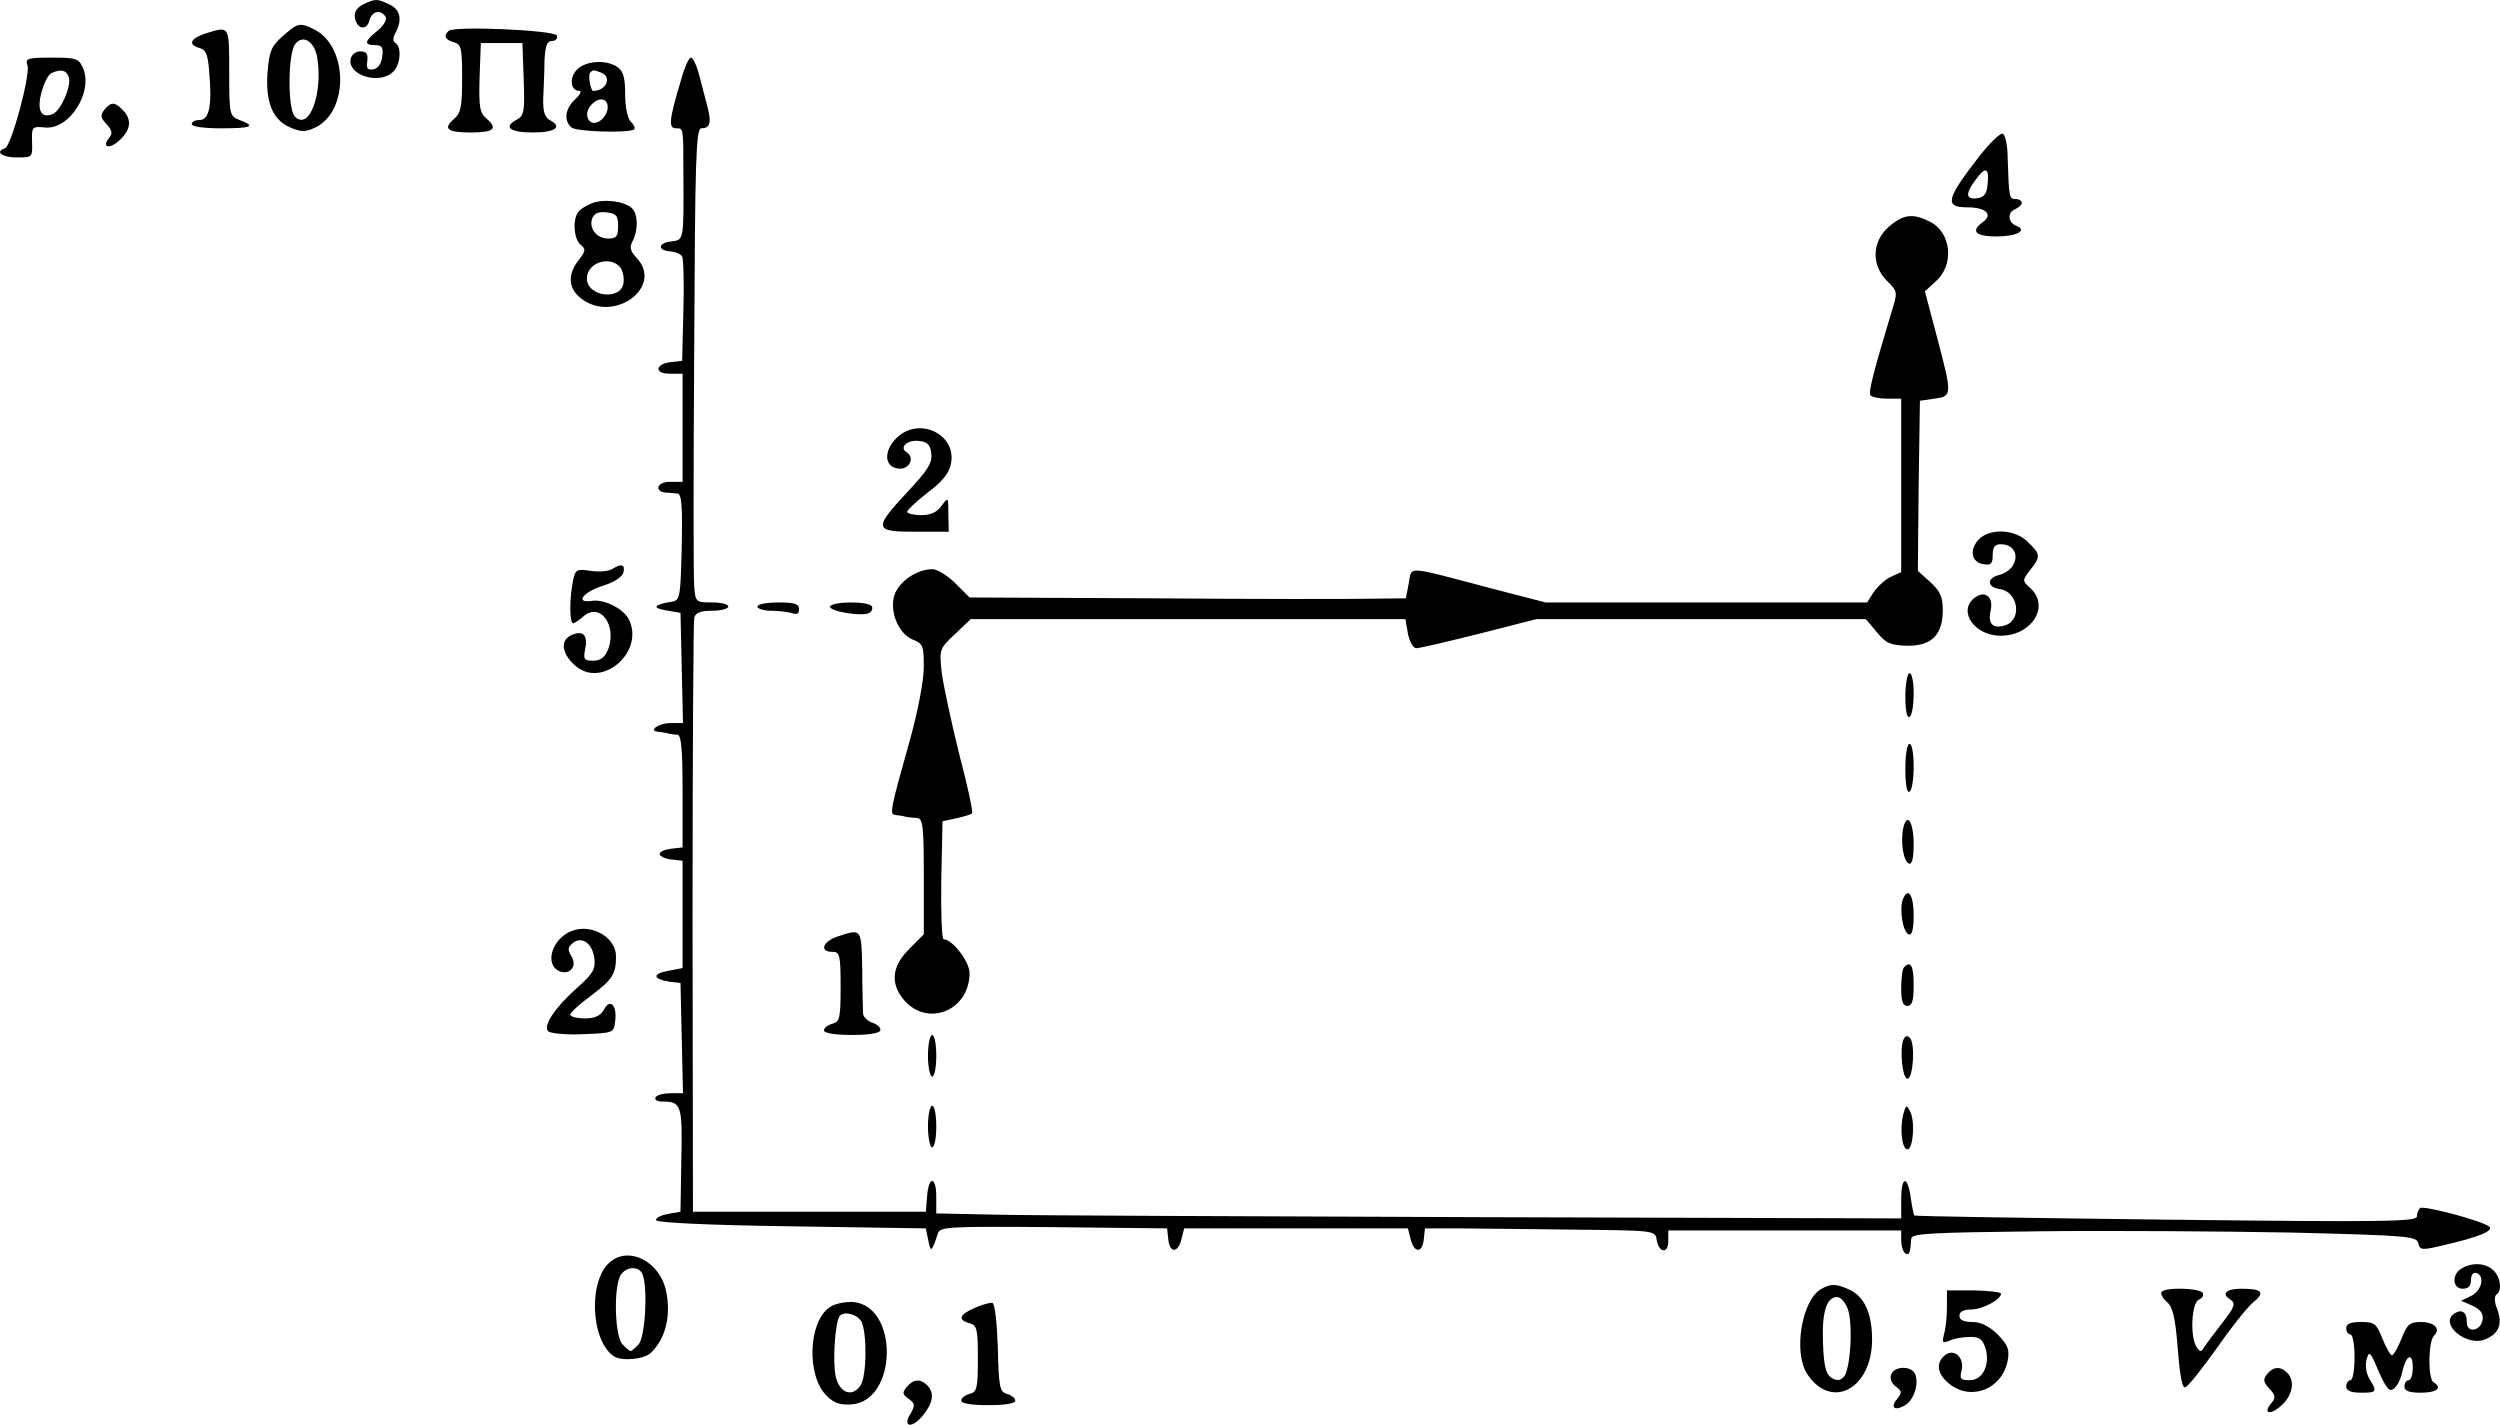 <?xml version="1.0" standalone="no"?>
<!DOCTYPE svg PUBLIC "-//W3C//DTD SVG 20010904//EN"
 "http://www.w3.org/TR/2001/REC-SVG-20010904/DTD/svg10.dtd">
<svg version="1.0" xmlns="http://www.w3.org/2000/svg"
 width="601.087pt" height="342.545pt" viewBox="0 0 601.087 342.545"
 preserveAspectRatio="xMidYMid meet">
<g transform="translate(-54.887,399.853) scale(0.1,-0.1)"
fill="#000000" stroke="none">
<path d="M1422 3988 c-15 -8 -22 -19 -20 -31 4 -28 28 -34 35 -8 6 23 27 28
39 9 4 -6 -4 -20 -19 -33 -32 -25 -34 -35 -6 -35 16 0 20 -5 17 -27 -2 -17
-10 -29 -21 -31 -14 -3 -18 2 -15 20 2 17 -2 23 -17 23 -11 0 -21 -8 -23 -18
-8 -40 70 -63 102 -31 18 17 21 60 6 69 -7 4 -7 12 0 25 17 32 11 56 -15 68
-30 14 -33 14 -63 0z"/>
<path d="M1228 3911 c-27 -24 -32 -36 -36 -88 -5 -72 13 -114 57 -132 24 -10
35 -10 58 1 82 39 79 198 -5 237 -33 16 -38 14 -74 -18z m84 -53 c13 -87 -20
-174 -54 -140 -18 18 -17 154 1 175 19 24 47 5 53 -35z"/>
<path d="M1043 3918 c-37 -12 -43 -27 -14 -35 15 -4 20 -16 23 -59 7 -79 0
-114 -23 -114 -11 0 -19 -4 -19 -10 0 -6 30 -10 70 -10 75 0 85 5 45 20 -24 9
-25 12 -25 115 0 114 1 111 -57 93z"/>
<path d="M1627 3924 c-12 -12 -8 -21 13 -27 18 -5 20 -14 20 -86 0 -68 -3 -84
-19 -98 -28 -24 -17 -33 39 -33 56 0 67 9 39 33 -17 15 -19 28 -17 100 l3 82
50 0 50 0 3 -87 c3 -79 1 -88 -18 -98 -32 -17 -14 -30 40 -30 53 0 72 13 42
29 -13 7 -18 20 -17 53 1 24 3 64 3 91 2 36 6 47 18 47 9 0 14 6 12 13 -5 13
-248 24 -261 11z"/>
<path d="M615 3841 c7 -23 -39 -194 -54 -199 -25 -8 -8 -22 28 -22 38 0 38 0
37 37 -1 37 0 38 31 35 59 -6 117 86 91 144 -10 22 -17 24 -75 24 -59 0 -64
-2 -58 -19z m99 -27 c8 -20 -19 -83 -39 -90 -28 -11 -38 10 -26 54 6 22 17 43
24 45 23 10 35 7 41 -9z"/>
<path d="M2186 3805 c-29 -96 -30 -115 -12 -115 18 0 18 4 18 -110 1 -162 1
-158 -29 -162 -32 -3 -34 -22 -2 -24 12 -1 24 -6 28 -12 3 -5 5 -64 3 -130
l-3 -121 -26 -3 c-39 -4 -42 -28 -4 -28 l31 0 0 -130 0 -130 -31 0 c-31 0 -38
-24 -8 -26 8 0 20 -2 27 -2 10 -2 12 -32 10 -129 -3 -119 -4 -128 -23 -131
-44 -7 -50 -15 -15 -21 l35 -6 3 -132 3 -133 -30 0 c-29 0 -55 -19 -29 -21 7
-1 18 -2 23 -4 6 -1 16 -3 23 -3 9 -2 12 -36 12 -136 l0 -135 -27 -3 c-16 -2
-28 -7 -28 -13 0 -5 12 -11 28 -13 l27 -3 0 -129 0 -129 -36 -7 c-38 -7 -35
-20 6 -26 l25 -3 3 -132 3 -133 -30 0 c-16 0 -33 -4 -36 -10 -3 -6 4 -10 17
-10 45 0 48 -9 45 -140 l-2 -125 -29 -5 c-17 -3 -30 -9 -30 -15 -1 -6 117 -12
324 -15 l325 -5 6 -30 c6 -29 8 -27 23 18 5 16 25 17 278 15 l273 -3 3 -28 c4
-33 24 -31 32 4 l6 24 269 0 269 0 6 -24 c8 -35 28 -37 32 -4 l3 28 83 0 c45
0 169 -2 276 -3 191 -2 195 -2 198 -24 5 -32 28 -35 28 -4 l0 26 280 0 280 0
0 -24 c0 -14 5 -28 10 -31 9 -6 12 0 14 35 1 13 44 15 306 18 168 2 441 0 607
-3 280 -7 302 -9 306 -25 4 -18 9 -18 63 -5 82 19 119 34 108 44 -13 13 -155
51 -166 45 -4 -3 -8 -12 -8 -20 0 -13 -76 -14 -602 -8 -332 4 -605 8 -606 10
-2 1 -6 21 -9 43 -8 55 -23 52 -23 -5 l0 -45 -1017 3 c-560 2 -1082 4 -1160 6
l-143 3 0 40 c0 50 -18 51 -22 2 l-3 -38 -280 0 -280 0 -1 705 c0 388 2 713 4
723 3 12 14 17 43 17 22 0 39 5 39 10 0 6 -18 10 -39 10 -39 0 -40 1 -43 38
-2 20 -2 277 0 570 2 452 4 532 17 532 21 0 25 13 15 51 -5 19 -14 53 -20 77
-6 23 -15 42 -20 42 -5 0 -16 -25 -24 -55z"/>
<path d="M1935 3830 c-18 -20 -14 -50 7 -50 6 0 2 -9 -10 -20 -25 -23 -28 -52
-9 -68 12 -10 132 -14 150 -5 4 2 1 11 -7 18 -8 9 -14 35 -14 66 0 39 -4 56
-18 66 -27 19 -78 16 -99 -7z m59 -6 c27 -10 13 -44 -19 -44 -6 0 -13 39 -7
44 7 7 7 7 26 0z m16 -83 c0 -22 -25 -45 -40 -36 -13 8 -13 28 2 43 18 18 38
14 38 -7z"/>
<path d="M800 3735 c-10 -13 -10 -19 5 -35 14 -15 15 -23 6 -33 -19 -24 2 -28
26 -5 27 25 29 50 7 72 -19 20 -28 20 -44 1z"/>
<path d="M5308 3623 c-80 -103 -85 -123 -29 -123 45 0 62 -17 38 -35 -31 -22
-19 -35 32 -35 50 0 76 15 47 26 -20 8 -21 33 -1 40 8 4 15 10 15 15 0 5 -7 9
-15 9 -15 0 -16 3 -19 99 0 30 -6 56 -12 58 -6 2 -31 -22 -56 -54z m20 -65
c-2 -25 -8 -34 -25 -36 -28 -4 -29 11 -5 43 24 34 34 31 30 -7z"/>
<path d="M1970 3509 c-13 -5 -28 -15 -32 -22 -13 -20 -9 -64 7 -77 13 -11 12
-15 -5 -37 -27 -35 -25 -68 6 -92 78 -61 199 27 134 97 -16 17 -18 26 -10 41
14 27 13 66 -3 80 -21 17 -69 22 -97 10z m65 -54 c0 -25 -4 -30 -24 -30 -28 0
-47 25 -38 49 5 12 16 16 34 14 24 -3 28 -8 28 -33z m5 -99 c6 -8 10 -25 8
-38 -6 -43 -88 -33 -88 11 0 38 55 56 80 27z"/>
<path d="M5091 3454 c-41 -35 -44 -92 -5 -131 26 -26 26 -26 10 -77 -43 -143
-55 -190 -50 -198 3 -4 21 -8 40 -8 l34 0 0 -208 0 -209 -24 -11 c-14 -6 -32
-23 -42 -37 l-16 -25 -387 0 -386 0 -135 35 c-205 54 -186 53 -194 11 l-7 -36
-87 -1 c-48 -1 -284 -1 -524 1 l-438 2 -34 34 c-19 19 -44 34 -55 34 -36 0
-77 -27 -90 -58 -16 -39 7 -98 44 -112 23 -9 25 -15 25 -65 0 -33 -14 -106
-34 -178 -47 -167 -49 -177 -34 -178 7 -1 18 -2 23 -4 6 -1 18 -3 28 -3 15 -2
17 -16 17 -141 l0 -139 -35 -35 c-41 -41 -46 -81 -15 -120 56 -70 160 -30 160
62 0 27 -41 81 -62 81 -5 0 -7 64 -6 142 l3 142 33 7 c18 4 35 9 38 12 3 3
-11 67 -31 143 -19 77 -38 165 -42 196 -6 56 -5 57 32 92 l38 36 522 0 523 0
6 -35 c4 -20 13 -35 20 -35 8 0 76 16 152 35 l137 35 396 0 396 0 26 -31 c22
-27 33 -32 73 -33 59 -1 86 26 86 86 0 31 -6 45 -30 67 l-30 27 2 205 3 204
35 5 c43 6 43 8 5 152 l-28 106 26 24 c45 39 38 117 -13 143 -41 21 -64 19
-99 -11z"/>
<path d="M2704 2945 c-31 -31 -29 -69 4 -73 26 -4 42 25 21 39 -20 12 3 32 32
27 18 -2 25 -10 27 -30 3 -22 -9 -41 -57 -92 -83 -89 -81 -96 19 -96 l80 0 -1
43 c0 41 0 41 -16 20 -11 -16 -26 -23 -49 -23 -19 0 -34 4 -34 8 0 4 22 25 49
46 34 25 52 47 56 68 16 72 -77 117 -131 63z"/>
<path d="M5306 2701 c-23 -25 -17 -55 12 -59 18 -3 22 1 22 22 0 19 5 26 19
26 50 0 47 -61 -4 -74 -31 -8 -28 -30 3 -34 44 -7 53 -74 12 -87 -30 -9 -42 3
-35 36 8 33 -15 50 -40 29 -39 -32 2 -90 64 -90 75 0 120 71 71 115 -19 17
-19 18 0 43 26 32 25 38 -5 67 -31 32 -93 34 -119 6z"/>
<path d="M2020 2630 c-8 -5 -31 -7 -51 -4 -34 5 -37 4 -43 -27 -8 -41 -8 -99
1 -99 3 0 14 7 24 16 40 36 82 -20 60 -79 -8 -19 -18 -27 -36 -27 -22 0 -24 3
-19 29 7 34 -7 46 -36 31 -25 -13 -19 -45 12 -72 65 -57 169 35 128 113 -14
25 -59 47 -87 43 -43 -7 -23 21 25 36 29 9 48 22 50 33 4 19 -5 21 -28 7z"/>
<path d="M2370 2540 c0 -5 15 -10 34 -10 19 0 41 -3 50 -6 11 -4 16 -1 16 10
0 13 -11 16 -50 16 -27 0 -50 -4 -50 -10z"/>
<path d="M2545 2541 c-7 -12 79 -26 94 -16 6 3 9 11 6 16 -8 12 -92 12 -100 0z"/>
<path d="M5130 2324 c0 -34 4 -53 10 -49 6 3 10 28 10 56 0 27 -4 49 -10 49
-5 0 -10 -25 -10 -56z"/>
<path d="M5130 2149 c0 -37 4 -58 10 -54 6 3 10 31 10 61 0 30 -4 54 -10 54
-6 0 -10 -27 -10 -61z"/>
<path d="M5125 2008 c-7 -33 0 -81 14 -86 7 -2 11 13 11 47 0 53 -16 78 -25
39z"/>
<path d="M5124 1836 c-9 -23 0 -79 14 -84 8 -2 12 11 12 47 0 48 -14 68 -26
37z"/>
<path d="M1923 1760 c-48 -19 -66 -82 -28 -97 25 -9 42 13 28 36 -10 16 -9 22
3 32 22 18 48 -1 52 -38 3 -25 -5 -37 -41 -69 -55 -49 -83 -92 -70 -105 5 -5
43 -9 84 -7 73 3 74 3 77 32 5 38 -13 55 -27 27 -9 -15 -21 -21 -46 -21 -19 0
-35 4 -35 9 0 5 22 25 49 45 52 39 61 52 61 95 0 46 -59 80 -107 61z"/>
<path d="M2563 1747 c-36 -12 -45 -37 -13 -37 18 0 20 -7 20 -84 0 -75 -2 -84
-20 -89 -11 -3 -20 -10 -20 -16 0 -14 126 -15 135 -1 3 6 -4 14 -17 19 -13 4
-23 14 -24 22 0 8 -2 56 -2 107 -2 99 -1 98 -59 79z"/>
<path d="M5127 1673 c-4 -3 -7 -26 -7 -50 0 -32 4 -43 15 -43 11 0 15 12 15
50 0 46 -7 60 -23 43z"/>
<path d="M2780 1460 c0 -27 5 -50 10 -50 6 0 10 23 10 50 0 28 -4 50 -10 50
-5 0 -10 -22 -10 -50z"/>
<path d="M5125 1498 c-9 -24 -2 -93 10 -93 14 0 19 85 6 98 -7 7 -12 5 -16 -5z"/>
<path d="M2780 1290 c0 -27 5 -50 10 -50 6 0 10 23 10 50 0 28 -4 50 -10 50
-5 0 -10 -22 -10 -50z"/>
<path d="M5125 1319 c-9 -35 -3 -84 10 -84 14 0 19 70 6 92 -8 16 -10 15 -16
-8z"/>
<path d="M2018 966 c-55 -41 -50 -189 6 -228 19 -13 74 -8 90 8 36 35 49 91
36 150 -15 68 -86 106 -132 70z m76 -32 c13 -34 6 -152 -10 -168 -8 -9 -17
-16 -19 -16 -2 0 -11 7 -19 16 -19 18 -22 133 -6 165 13 23 46 25 54 3z"/>
<path d="M6468 949 c-25 -14 -23 -49 2 -49 14 0 20 7 20 21 0 12 5 19 13 17
21 -8 13 -42 -12 -55 l-25 -12 28 -12 c19 -9 26 -19 24 -33 -4 -28 -38 -34
-38 -7 0 24 -11 33 -29 22 -40 -25 30 -83 75 -62 32 14 40 37 27 72 -7 17 -7
31 -2 35 14 8 11 41 -7 58 -18 18 -51 20 -76 5z"/>
<path d="M4927 899 c-46 -27 -67 -152 -33 -204 58 -88 156 -36 156 83 0 63
-19 104 -55 120 -31 14 -44 15 -68 1z m64 -46 c14 -35 7 -149 -9 -165 -9 -9
-17 -10 -30 -2 -13 9 -18 28 -20 82 -3 75 8 112 34 112 8 0 19 -12 25 -27z"/>
<path d="M5230 856 c0 -23 -3 -52 -7 -65 -5 -21 -4 -23 13 -16 10 5 32 9 48 9
23 1 31 -5 38 -25 13 -39 -5 -79 -37 -79 -22 0 -25 3 -20 23 8 31 -18 55 -40
37 -23 -19 -18 -46 11 -69 53 -42 127 -12 140 56 5 27 1 37 -24 63 -21 20 -40
30 -61 30 -21 0 -31 5 -31 15 0 10 10 15 28 15 27 0 72 24 72 38 0 4 -29 7
-65 8 l-65 0 0 -40z"/>
<path d="M5746 892 c-3 -5 3 -15 13 -24 14 -12 20 -37 26 -112 5 -66 11 -96
18 -93 7 2 40 44 75 93 34 49 73 98 87 110 31 25 24 34 -27 34 -36 0 -49 -12
-28 -25 16 -10 12 -19 -21 -61 -17 -22 -35 -46 -40 -54 -8 -13 -10 -13 -19 0
-16 25 -12 107 6 114 8 3 12 10 9 16 -7 12 -92 14 -99 2z"/>
<path d="M2543 855 c-51 -36 -55 -164 -7 -212 19 -19 33 -23 61 -21 110 9 113
237 3 246 -20 1 -45 -4 -57 -13z m77 -34 c14 -28 13 -134 -3 -155 -21 -28 -50
-16 -59 24 -7 32 -2 125 9 143 8 14 42 7 53 -12z"/>
<path d="M2893 854 c-38 -16 -42 -29 -13 -37 18 -5 20 -14 20 -85 0 -71 -2
-80 -20 -85 -11 -3 -20 -10 -20 -16 0 -7 25 -11 65 -11 40 0 65 4 65 11 0 6
-9 13 -20 16 -17 5 -20 15 -22 111 -2 59 -7 106 -13 108 -5 1 -25 -4 -42 -12z"/>
<path d="M6190 805 c0 -8 5 -15 10 -15 6 0 10 -25 10 -55 0 -30 -4 -55 -10
-55 -5 0 -10 -7 -10 -15 0 -10 11 -15 35 -15 39 0 40 2 21 33 -8 13 -11 32 -7
47 6 22 9 19 29 -29 19 -42 26 -50 37 -41 8 6 17 25 20 41 9 40 25 47 25 10 0
-17 -4 -31 -10 -31 -5 0 -10 -7 -10 -15 0 -11 11 -15 40 -15 38 0 52 12 30 25
-14 8 -13 98 1 112 17 17 1 33 -32 33 -26 0 -33 -6 -46 -40 -9 -22 -19 -40
-23 -40 -4 0 -14 18 -23 40 -14 36 -19 40 -51 40 -25 0 -36 -4 -36 -15z"/>
<path d="M5096 694 c-4 -10 1 -22 11 -29 15 -11 15 -15 4 -29 -18 -21 -8 -31
17 -17 22 12 35 51 26 75 -8 21 -50 21 -58 0z"/>
<path d="M6000 695 c-10 -13 -10 -19 5 -35 15 -16 16 -22 5 -35 -22 -26 -2
-30 25 -5 27 25 32 59 13 78 -16 16 -33 15 -48 -3z"/>
<path d="M2729 664 c-11 -14 -11 -18 5 -29 15 -11 15 -16 5 -34 -21 -32 0 -39
27 -8 26 31 31 56 12 75 -16 16 -33 15 -49 -4z"/>
</g>
</svg>
